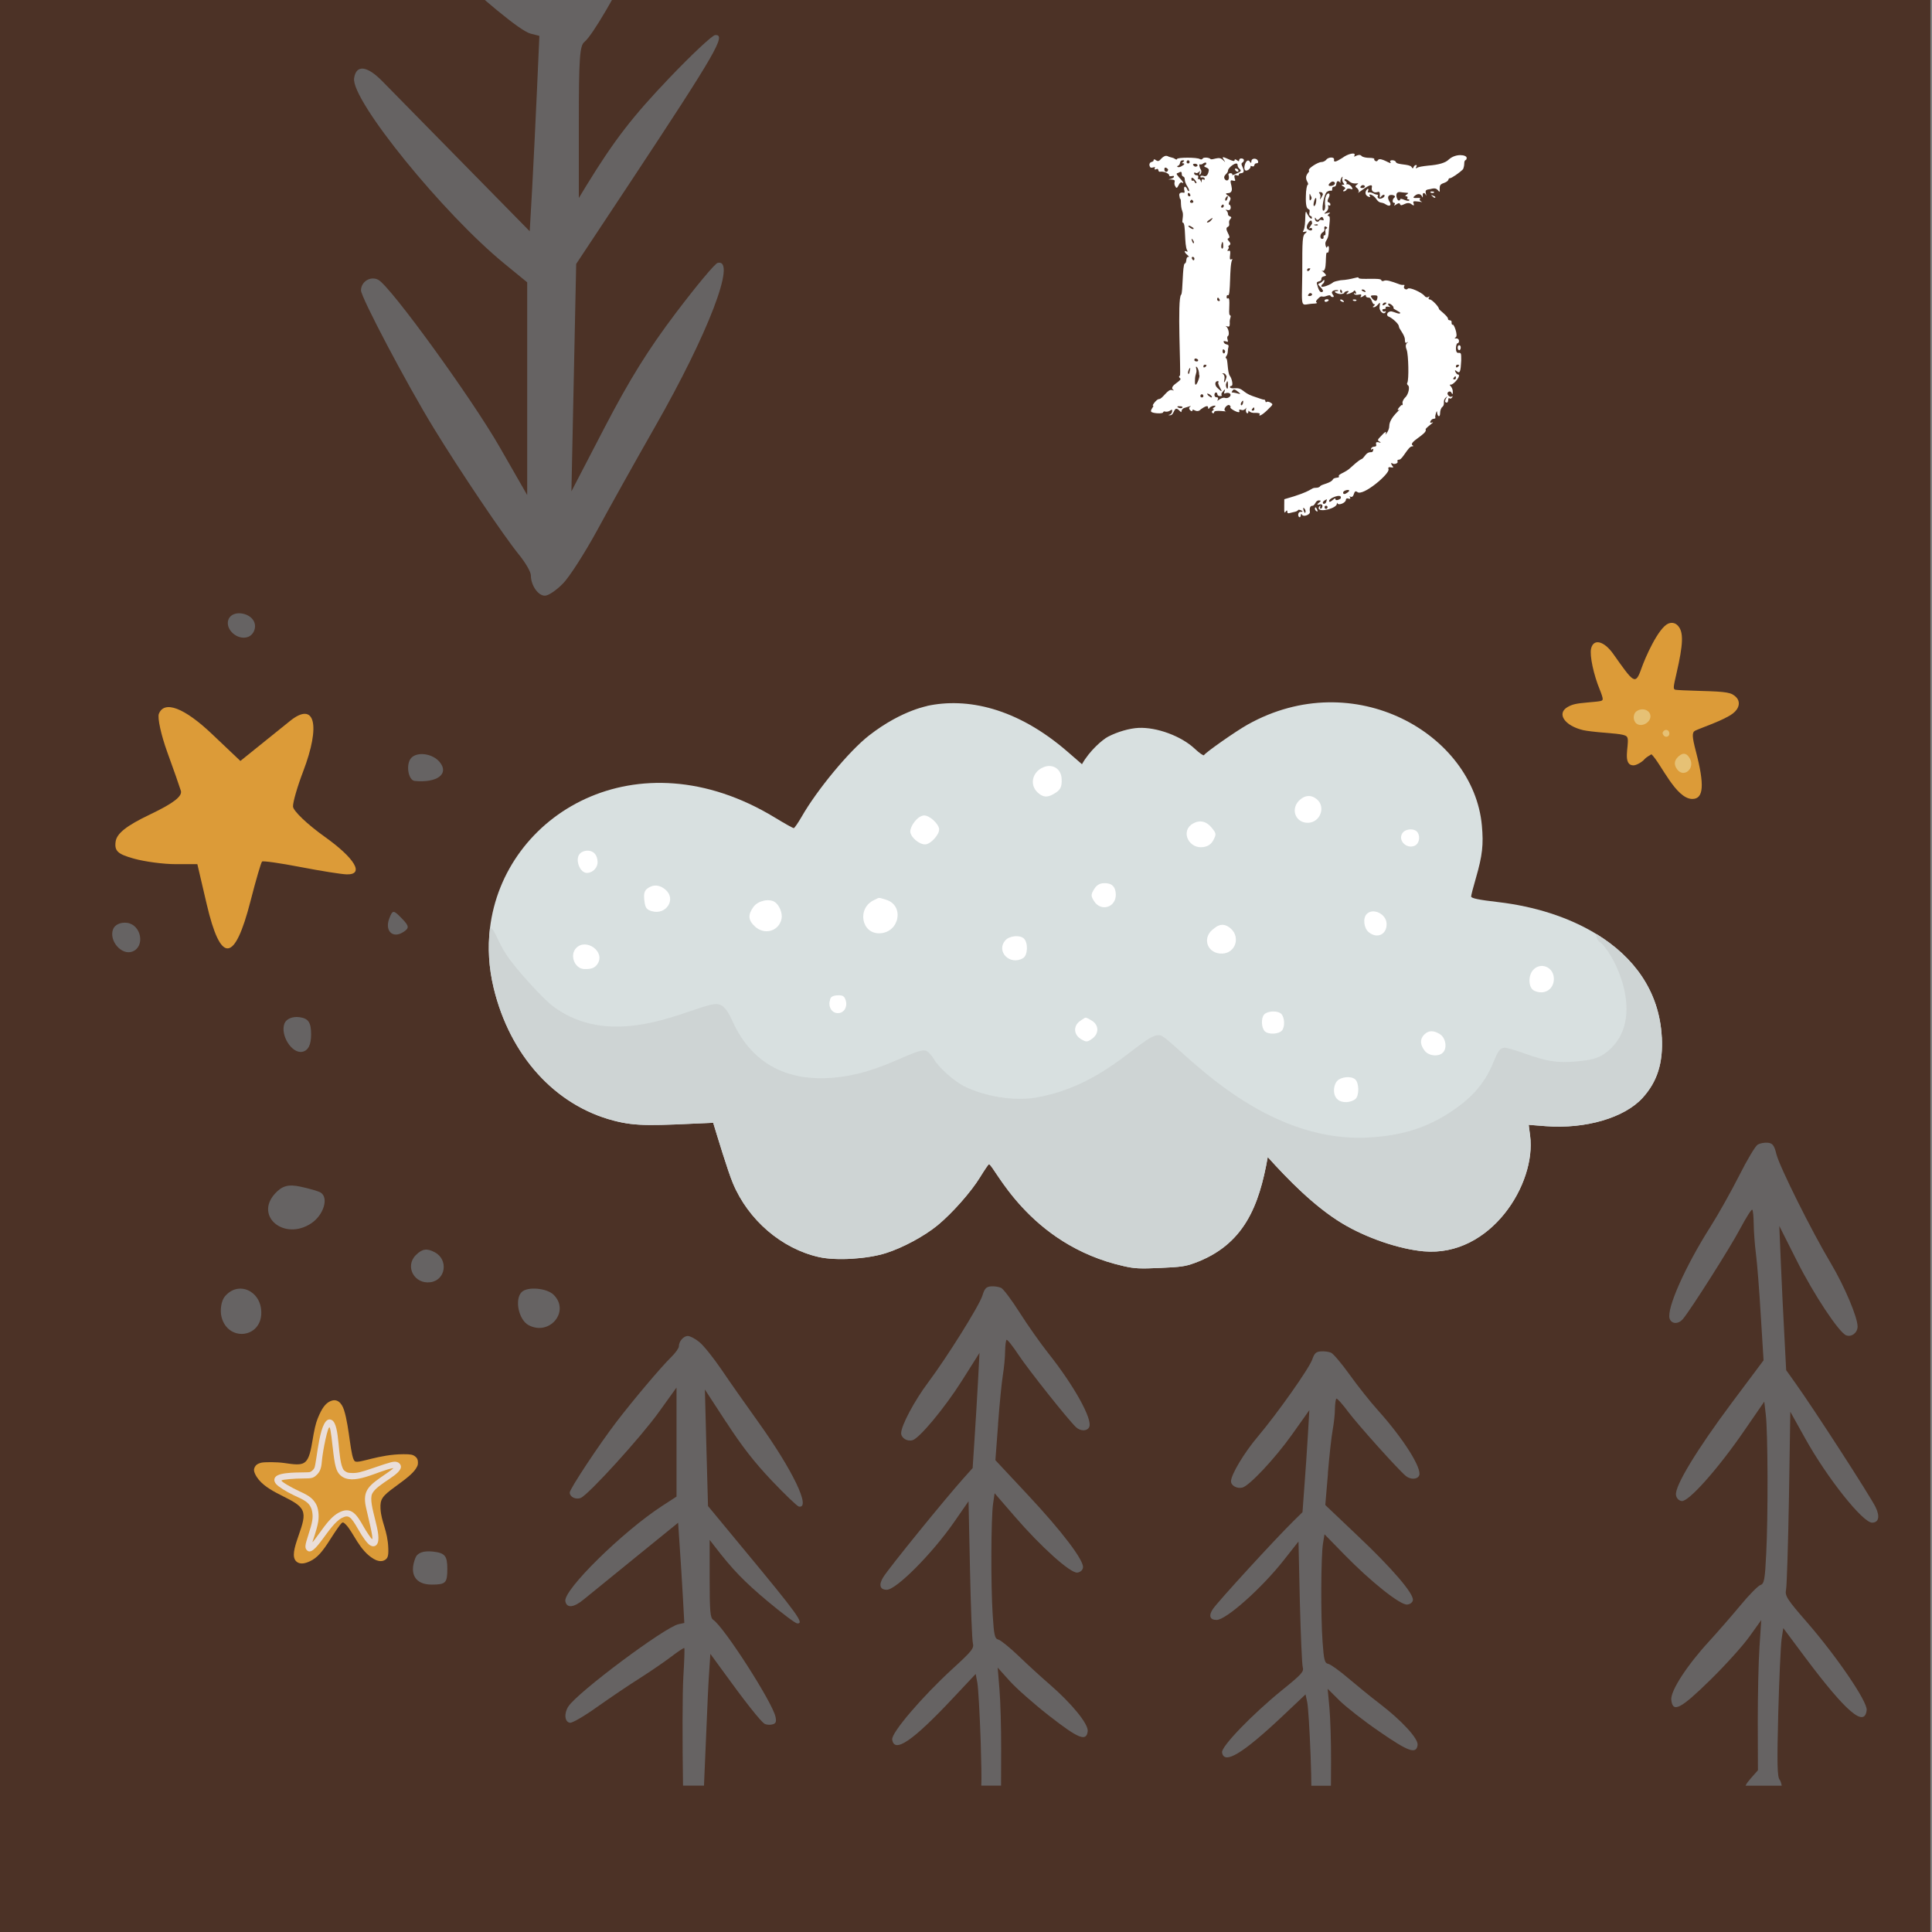 <?xml version="1.0" encoding="UTF-8"?>
<svg id="Ebene_1" xmlns="http://www.w3.org/2000/svg" version="1.1" viewBox="0 0 600 600">
  <rect x="0" y="0" width="600" height="600" fill="#808080" stroke="none"/>
  <!-- Generator: Adobe Illustrator 29.2.1, SVG Export Plug-In . SVG Version: 2.1.0 Build 116)  -->
  <defs>
    <style>
      .st0 {
        fill: #d8e0e0;
      }

      .st1 {
        fill: #666363;
      }

      .st2 {
        fill: #e6c175;
      }

      .st3 {
        fill: #dc9b38;
      }

      .st4 {
        fill: #fff;
      }

      .st5 {
        fill: #ced4d4;
      }

      .st6 {
        fill: #4c3226;
      }

      .st7 {
        fill: #eaded9;
      }
    </style>
  </defs>
  <rect class="st6" x="-.5" y="-12" width="600" height="636"/>
  <g>
    <path class="st3" d="M102.54,435.17c-1.52.72-2.59,2.19-3.85,5.29-.64,1.56-1.07,3.43-1.74,7.47-1.24,7.47-2.49,7.32-8.82,6.4-2.1-.3-6.06-.33-7.1-.05-1.03.28-1.55.65-1.9,1.32-.35.68-.33,1.24.08,2.12,2.45,5.34,10.89,7.16,13.78,10.07.83.84,1.21,1.65,1.28,2.75.26,4.19-5.5,12.85-1.72,14.74.94.47,2.16.32,3.77-.45,2.16-1.04,3.72-2.75,6.36-6.95,1.4-2.22,2.98-4.49,3.39-4.85.41-.36.63-.29,1.37.47,2.28,2.32,4.15,8.04,8.63,10.64,1.24.72,2.39.87,3.29.42,1.06-.53,1.32-1.3,1.23-3.72-.19-5.54-2.2-8.12-2.42-12.33-.15-2.89.5-3.86,4.55-6.79,4.45-3.22,5.95-4.6,6.78-6.21.24-.46.29-.71.3-1.3,0-.89-.23-1.4-.86-1.89-.76-.58-1.36-.7-3.59-.7-7.7.01-13.74,2.94-15.07,2.23-1.45-.78-1.69-10.51-3.44-15.95-.72-2.23-2.17-3.73-4.29-2.72h0Z"/>
    <path class="st7" d="M97.57,456c-.25.48-.94,1.07-1.36,1.17-.95.23-7.55-.19-9.96.99-1.18.58-1.39,1.67-.51,2.71.73.86,3.02,2.31,5.56,3.52,2.9,1.38,5.11,2.09,5.65,5.09.33,1.86.11,3.2-1.25,7.38-1,3.07-1.07,3.81-.44,4.52,2.36,2.68,6.76-7.89,10.93-9.98,2.05-1.02,2.7-.56,5.03,3.51,1.51,2.64,2.84,4.45,3.67,4.96.82.51,1.59.44,2.1-.17,2.14-2.6-2.93-12.71-1.4-15.83,1.57-3.21,9.61-6.02,8.87-8.72-.14-.49-.63-.97-1.16-1.11-1.01-.27-1.75-.08-7.41,1.86-3.95,1.36-4.97,1.6-6.6,1.55-.98-.03-1.22-.07-1.72-.31-.32-.16-.68-.42-.81-.6-2.07-2.82-1.02-14.15-3.74-15.54-3.9-2-4.53,13.27-5.44,15.01ZM103.31,449.34c.64,5.91,1.09,7.59,2.38,8.8,3.87,3.61,11.8-1.47,16.53-2.23-.34.31-.57.57-2.27,1.73-5.22,3.58-7.44,5.03-6.33,10.31.51,2.42,2.57,10.4,1.9,10-.3-.18-1.7-2.24-2.57-3.78-2.1-3.7-3.84-6.61-7.88-4.33-1.6.9-3.13,2.48-5.22,5.41-1.48,2.06-2.72,3.69-2.81,3.69-.1,0,1.32-3.64,1.77-6.31.35-2.08.04-4.38-.76-5.7-.97-1.59-2.08-2.44-4.79-3.67-2.93-1.33-6.1-3.23-5.84-3.5.28-.28,4.02-.61,6.83-.61,2.5,0,3.03-.13,3.94-.96.9-.82,1.56-1.72,1.75-4.2.27-3.46,1.95-11.53,2.45-10.65.36.63.83,5.28.91,6.02Z"/>
  </g>
  <g>
    <path class="st3" d="M518.09,193.66c-3.16,1.42-7.17,10.62-8.31,13.87-1.91,5.45-2.39,4.56-8.78-4.46-2.89-4.07-6.16-4.84-6.88-1.61-.48,2.13.8,8.12,2.72,12.75.49,1.18.89,2.43.89,2.77,0,.75-.13.78-4.74,1.18-3.56.31-4.71.58-6.17,1.42-3.49,2.02-.9,5.83,4.89,7.18.93.22,3.76.56,6.3.76,6.38.51,7.28.73,7.48,1.86.42,2.31-1.7,8.3,1.82,8.3.87,0,2.69-1.02,3.45-1.95.41-.49,1.54-1.14,2.11-1.49,2.92,2.74,7.56,13.88,12.7,13.88,3.53,0,3.84-4.3,1.09-14.83-1.18-4.51-1.23-5.85-.24-6.36,1.56-.8,8.89-3.19,11.73-5.35,2.02-1.54,2.44-3.65,1-5.09s-2.71-1.69-11.06-1.92c-4.1-.11-7.62-.28-7.86-.38-.63-.26-.59-.74.43-5.12,2.11-9.14,2.22-12.78.45-14.73-1.38-1.51-2.94-.68-3-.68Z"/>
    <path class="st2" d="M508.27,220.87c-1.24.86-1.19,3.1.08,3.94,1.57,1.03,4.21-.43,4.21-2.34s-2.48-2.87-4.29-1.6h0Z"/>
    <path class="st2" d="M516.59,227.11c-.35.42-.35.71.03,1.23.67.91,1.97.4,1.81-.71-.14-.99-1.2-1.29-1.85-.52h0Z"/>
    <path class="st2" d="M521.09,235.09c-1.21,1.21-1.26,2.54-.17,3.93,2.06,2.62,5.51-.36,3.92-3.37-1.66-3.15-3.63-.56-3.75-.56Z"/>
  </g>
  <g>
    <path class="st0" d="M516.1,322.08c.42,8.02-1.4,13.81-5.95,18.84-5.62,6.22-17.75,9.77-30.12,8.82l-5.28-.41.44,3.37c1.97,14.89-12.21,37.75-33.04,35.91-7.67-.68-17.86-4.18-25.34-8.69-8.65-5.23-16.82-13.61-23.1-20.58-2.68,15.18-7.34,27.3-22.8,32.93-2.85,1.03-4.14,1.21-10.6,1.5-6.27.28-7.91.21-11.18-.53-30.15-6.72-40.46-31.74-42.01-31.67-.17,0-1.42,1.85-2.77,4.05-2.78,4.54-8.63,11.15-13.15,14.88-4.11,3.39-10.88,7.03-16.12,8.68-5.89,1.84-15.43,2.4-20.75,1.21-11.59-2.61-21.94-11.5-26.72-22.93-1.67-4.02-4.84-14.6-6.12-18.77-18.87.85-23.7,1.21-30.91-.68-18.21-4.74-32.22-20.24-37.27-41.21-1.52-6.31-1.85-12.51-1.16-18.42,4.18-35.61,45.68-60.46,88.43-34.52,3.03,1.85,5.69,3.33,5.93,3.32.23-.01,1.34-1.62,2.45-3.54,4.79-8.38,14.8-20.46,20.93-25.23,10.63-8.29,19.05-9.23,18.01-9.18,12.27-2.65,27.82.46,43.75,14.31l4.37,3.79c2.33-4.19,6.42-7.68,8.09-8.54,2.92-1.53,6.68-2.61,9.47-2.74,5.69-.26,13.26,2.54,17.44,6.45,1.45,1.37,2.76,2.26,2.89,2.02.48-.85,9.93-7.47,13.58-9.51,33.05-18.48,70.11,2.92,72.72,31.34.55,5.96.17,9.32-1.84,16.29-.85,2.89-1.51,5.48-1.49,5.77.03.56,2.28,1.03,8.56,1.76,10.92,1.29,21.64,4.56,30.4,9.94,11.43,7,19.49,17.58,20.25,31.97Z"/>
    <path class="st5" d="M516.1,322.08c.42,8.02-1.4,13.81-5.95,18.84-5.62,6.22-17.75,9.77-30.12,8.82l-5.28-.41.44,3.37c1.97,14.89-12.21,37.75-33.04,35.91-7.67-.68-17.86-4.18-25.34-8.69-8.65-5.23-16.82-13.61-23.1-20.58-2.68,15.18-7.34,27.3-22.8,32.93-2.85,1.03-4.14,1.21-10.6,1.5-6.27.28-7.91.21-11.18-.53-30.15-6.72-40.46-31.74-42.01-31.67-.17,0-1.42,1.85-2.77,4.05-2.78,4.54-8.63,11.15-13.15,14.88-4.11,3.39-10.88,7.03-16.12,8.68-5.89,1.84-15.43,2.4-20.75,1.21-11.59-2.61-21.94-11.5-26.72-22.93-1.67-4.02-4.84-14.6-6.12-18.77-18.87.85-23.7,1.21-30.91-.68-18.21-4.74-32.22-20.24-37.27-41.21-1.52-6.31-1.85-12.51-1.16-18.42,1.07-.93,2.2,3.75,5.27,8.36,2.65,3.99,10.98,13.2,14.1,15.58,19.29,14.75,43.88-.19,50.71-.5,2.05-.09,3.46,1.32,5.2,5.21,6.43,14.32,18.93,20.16,36.32,16.98,12.37-2.27,21.56-9.06,24.09-7.58.64.37,1.63,1.5,2.2,2.51,1.39,2.46,6.14,6.73,9.24,8.32,6.38,3.25,15.61,4.75,22.34,3.61,23.07-3.89,34.32-21.36,39.04-19.21,5.04,2.27,29.86,33.01,63.63,31.63,11.76-.49,20.49-3.49,29.14-10.04,11.78-8.92,9.93-17.71,13.84-17.88.56-.03,3.24.75,5.92,1.7,7.31,2.6,10.44,3.09,16.46,2.56,5.73-.51,7.93-1.36,10.79-4.2,10.76-10.67.14-30.49-3.76-32.99-.47-.3-.85-1.08-.88-1.84,0-.2,0-.36.03-.51,11.43,7,19.49,17.58,20.25,31.97Z"/>
    <path class="st4" d="M324,238.29c-3.46,1.46-4.34,5.46-1.72,7.85,1.65,1.51,2.98,1.61,5.07.37,2.01-1.18,2.47-2.09,2.35-4.65-.14-3.11-2.82-4.79-5.69-3.58h0Z"/>
    <path class="st4" d="M403.32,248.74c-2.61,2.85-.79,6.95,3,6.78,3.73-.17,5.46-4.95,2.65-7.29-3.08-2.56-5.55.5-5.65.51Z"/>
    <path class="st4" d="M282.7,258.29c.08,1.72,2.81,4.02,4.67,3.94,1.66-.07,4.36-3.03,4.29-4.69s-3.03-4.36-4.69-4.29c-2.09.09-4.34,3.41-4.27,5.03Z"/>
    <path class="st4" d="M369.96,256.1c-3.25,2.51-.56,7.58,3.7,6.97,1.51-.21,2.51-.91,3.19-2.22.92-1.78.88-2.05-.54-3.78-3.06-3.76-6.25-.97-6.35-.97Z"/>
    <path class="st4" d="M180.09,265.11c-1.64,1.79,0,6.09,2.27,5.99,1.79-.08,3.31-1.71,3.23-3.46-.19-4.24-4.23-3.92-5.51-2.52h0Z"/>
    <path class="st4" d="M435.61,258.63c-1.66,2.21,1.1,5.17,3.75,4.01,1.32-.58,1.8-2.67.92-4.08-.83-1.35-3.64-1.3-4.67.07h0Z"/>
    <path class="st4" d="M200.98,275.99c-.88.71-1.11,1.68-.87,3.68.28,2.27.65,2.81,2.29,3.3,4.49,1.33,7.73-3.73,4.27-6.67-3.17-2.69-5.58-.32-5.69-.31Z"/>
    <path class="st4" d="M339.74,276.21c-.97,1.63-.97,2.05,0,3.6,2.17,3.51,6.97,1.97,6.78-2.17-.11-2.37-1.33-3.47-3.75-3.36-2.32.1-2.9,1.93-3.03,1.93Z"/>
    <path class="st4" d="M233.99,281.64c-1.79,2.5-1.65,4.16.51,6.13,2.98,2.72,7.42,1.4,8.22-2.44.36-1.75-.74-4.38-2.2-5.26-1.81-1.1-5.2-.29-6.52,1.57h0Z"/>
    <path class="st4" d="M271.48,279.51c-5.42,2.48-4.02,10.59,1.78,10.33,6.14-.28,7.67-8.7,1.88-10.43-2.58-.77-1.82-.75-3.66.1h0Z"/>
    <path class="st4" d="M178.87,294.49c-2.04,2.25-.36,6.4,2.62,6.46,2.15.05,3.2-.34,4.01-1.5,2.72-3.89-3.6-8.3-6.63-4.96h0Z"/>
    <path class="st4" d="M424.4,283.9c-1.2,1.32-.84,4.36.67,5.6,2.65,2.17,5.7.69,5.55-2.69-.14-3.04-4.31-4.99-6.22-2.9h0Z"/>
    <path class="st4" d="M376.54,288.72c-3.37,2.88-1.39,7.62,3.1,7.42,4-.18,5.64-4.98,2.63-7.73-3.12-2.85-5.4.29-5.73.3Z"/>
    <path class="st4" d="M312.29,291.97c-3.14,3.43,1.33,8.02,5.44,5.58,1.48-.88,1.62-4.82.21-6.11-1.24-1.14-4.4-.84-5.65.53h0Z"/>
    <path class="st4" d="M257.66,310.95c-.41,2.02.85,3.77,2.67,3.68,1.82-.08,2.92-1.93,2.33-3.91-.41-1.36-.92-1.69-2.58-1.61-2.88.13-2.14,1.83-2.42,1.84Z"/>
    <path class="st4" d="M476.02,301.36c-1.54,1.87-1.3,5.48.42,6.3,3.18,1.52,6.27-.45,6.12-3.9-.16-3.59-4.3-5.11-6.54-2.4h0Z"/>
    <path class="st4" d="M335.28,317.18c-2.03,1.56-1.82,4.2.46,5.54,1.63.96,1.91.95,3.45-.15,2.14-1.54,2.13-4.18-.04-5.55-.85-.54-1.75-.99-1.98-.98-.44.02-1.82,1.15-1.89,1.15Z"/>
    <path class="st4" d="M392.6,315.06c-1.03,1.12-.9,4.21.24,5.25,1.13,1.03,4.21.89,5.25-.24,1.03-1.12.9-4.21-.24-5.25-1.12-1.03-4.21-.9-5.25.24h0Z"/>
    <path class="st4" d="M442.2,321.42c-1.27,1.39-1.19,3.03.25,4.9,1.29,1.67,4.41,1.95,5.73.5,1.32-1.44.77-4.53-1.01-5.66-3.37-2.14-4.83.26-4.97.26Z"/>
    <path class="st4" d="M415.24,335.73c-1.45,1.57-1.81,6.75,2.99,6.54.97-.04,2.16-.47,2.72-.97,1.2-1.07,1.16-4.95-.06-6.07-1.24-1.14-4.4-.86-5.65.5h0Z"/>
  </g>
  <path class="st1" d="M581.41,472.88c-2.93,0-13.94-13.86-20.77-26.12l-4.64-8.33-.42,26.51c-.26,14.6-.66,27.52-.9,28.7-.4,1.98.26,3,6.48,10.15,9.33,10.73,18.84,24.72,18.55,27.28-.61,5.56-6.35.66-18.92-16.1l-6.98-9.36-.53,3.51c-.26,1.92-.74,12.26-1.03,22.98-.4,15.55-.32,19.71.45,20.64.26.32.47,1,.63,1.82h-11.23c.29-.69.82-1.34,1.63-2.29l2.21-2.5-.05-14.92c0-8.17.21-18.71.53-23.3l.55-8.41-3.69,5.14c-2.03,2.85-7.48,8.88-12.18,13.49-9.25,9.07-11.65,10.25-12.07,6.11-.26-2.77,4.9-10.73,11.83-18.24,2.53-2.77,6.88-7.75,9.59-11.02,2.71-3.29,5.56-6.17,6.27-6.38,1.16-.37,1.4-1.66,1.79-9.67.61-11.52.53-37.82-.13-43.25l-.47-4.03-6.25,9.07c-8.17,11.89-17.29,22.11-19.4,21.8-.92-.13-1.63-.87-1.77-1.9-.4-2.71,6.43-13.99,17.21-28.44l9.99-13.36-.87-13.99c-.45-7.75-1.13-16.29-1.5-19.11-.37-2.85-.66-6.93-.69-9.2s-.21-4.27-.45-4.48c-.21-.24-1.9,2.42-3.77,5.93-3.08,5.85-15.29,25.06-17.76,28.02-1.42,1.69-3.56,1.61-4.14-.13-.98-3.08,4.85-16.21,12.73-28.6,2.42-3.82,6.4-10.91,8.88-15.81,2.45-4.88,5.03-9.2,5.75-9.62.74-.42,2.11-.69,3.14-.58,1.5.16,1.98.76,2.69,3.61.98,3.9,10.96,23.93,16.89,33.84,4.22,7.09,8.3,16.74,8.3,19.63,0,1.9-1.84,3.35-3.51,2.74-2.19-.76-10.04-12.6-15.29-23.03l-5.51-10.94.47,11.23c.26,6.22.74,16.24,1.08,22.4l.58,11.15,2.71,3.8c5.96,8.33,23.4,35.32,25.06,38.74,1.42,2.93.98,4.82-1.13,4.82Z"/>
  <path class="st1" d="M111.43-39.44c-2.18-4.23-1.77-9.4.78-9.9,1.11-.21,6.82,3.94,13.22,9.65,6.2,5.5,15.44,13.34,20.49,17.33,5.05,4.02,11.87,9.9,15.19,13.06s6.16,5.5,6.36,5.21,0-7.92-.45-17.04c-.53-10.88-.49-47.51,0-74.89h9.69c1.07,27.22,2.05,63.03,2.55,72.64l.82,15.85,5.38-9.36c11.17-19.38,19.22-32.07,20.9-33.14.94-.57,2.63-.7,3.78-.29,1.64.57,1.93,1.52,1.44,4.6-1.44,8.66-24.88,54.45-30.1,58.76-1.44,1.15-1.72,5.21-1.72,24.92v23.53l2.42-3.98c8.54-13.92,14.25-21.31,25.58-33.18,6.94-7.27,13.43-13.39,14.33-13.43,3.61-.29.33,5.34-26.4,45.78l-16.75,25.29-.74,35.31-.74,35.31,10.39-20c7.64-14.66,13.43-24.02,21.97-35.31,6.36-8.42,12.24-15.48,13.06-15.64,6.04-1.44-2.92,21.97-19.54,51.04-5.91,10.35-13.92,24.68-17.82,31.9-3.9,7.14-8.75,14.74-10.76,16.71-2.01,2.05-4.43,3.7-5.54,3.7-2.09.04-4.35-3.2-4.35-6.28,0-1.11-1.68-3.98-3.82-6.61-4.76-5.87-18.31-25.99-26.32-39.09-8.38-13.67-22.62-40.69-22.62-42.83,0-2.75,3-4.56,5.38-3.28,3.78,2.01,29.07,36.87,37.73,52.02l8.5,14.82v-66.07l-6.98-5.71c-19.05-15.52-47.71-50.83-46.77-57.65.62-4.31,3.98-3.98,8.79.94,2.34,2.38,13.59,13.84,25.01,25.46l20.74,21.11.78-13.71c.41-7.51,1.07-21.23,1.48-30.34l.74-16.63-2.75-.7c-6.49-1.64-48.78-41.23-53.3-49.89Z"/>
  <path class="st1" d="M309.97,442.31l-.84,11.17,9.96,10.65c10.81,11.54,17.63,20.56,17.24,22.72-.13.82-.84,1.42-1.77,1.53-2.11.24-11.23-7.93-19.42-17.42l-6.25-7.22-.47,3.19c-.66,4.35-.74,25.35-.13,34.55.4,6.4.63,7.43,1.79,7.72.71.18,3.56,2.48,6.27,5.09,2.74,2.64,7.06,6.59,9.62,8.8,6.93,6.01,12.1,12.36,11.83,14.57-.42,3.29-2.82,2.35-12.07-4.88-4.72-3.69-10.17-8.51-12.2-10.78l-3.69-4.11.55,6.69c.32,3.69.55,12.1.53,18.63l-.03,11.33h-6.14c.11-2.37.03-6.48-.18-13.52-.29-8.57-.76-16.81-1.03-18.34l-.53-2.82-7.01,7.46c-12.57,13.41-18.32,17.32-18.92,12.89-.29-2.06,9.25-13.23,18.58-21.8,6.22-5.69,6.88-6.51,6.48-8.09-.26-.95-.66-11.28-.9-22.93l-.45-21.16-4.61,6.64c-6.83,9.78-17.87,20.85-20.79,20.85-2.11,0-2.56-1.5-1.13-3.85,1.66-2.74,19.13-24.27,25.09-30.92l2.71-3.03.58-8.91c.32-4.93.82-12.94,1.08-17.9l.47-8.96-5.51,8.72c-5.27,8.33-13.13,17.79-15.29,18.4-1.69.47-3.53-.69-3.53-2.19,0-2.32,4.09-10.02,8.33-15.68,5.93-7.91,15.92-23.9,16.89-27.01.71-2.29,1.19-2.77,2.69-2.9,1.03-.08,2.42.13,3.14.47s3.29,3.8,5.77,7.7c2.48,3.9,6.46,9.54,8.88,12.6,7.88,9.91,13.73,20.37,12.73,22.85-.58,1.4-2.71,1.45-4.14.11-2.48-2.35-14.68-17.71-17.79-22.38-1.84-2.79-3.53-4.93-3.77-4.74-.21.18-.42,1.79-.45,3.58,0,1.82-.32,5.06-.69,7.35-.37,2.24-1.05,9.07-1.5,15.26Z"/>
  <path class="st1" d="M412.42,457.52l-.84,9.88,9.96,9.46c10.81,10.2,17.63,18.16,17.24,20.11-.13.71-.84,1.24-1.77,1.34-2.11.21-11.23-7.04-19.42-15.42l-6.25-6.4-.47,2.82c-.63,3.85-.74,22.45-.13,30.6.4,5.67.63,6.59,1.79,6.83.74.16,3.56,2.19,6.27,4.51,2.74,2.32,7.06,5.85,9.62,7.8,6.93,5.3,12.12,10.94,11.83,12.89-.42,2.95-2.82,2.08-12.07-4.32-4.72-3.24-10.17-7.51-12.2-9.51l-3.66-3.64.55,5.93c.29,3.24.53,10.7.5,16.47l-.03,7.7h-6.09c0-2.16-.08-5.27-.24-9.62-.29-7.59-.74-14.89-1.03-16.26l-.53-2.48-7.01,6.62c-12.57,11.86-18.32,15.31-18.92,11.39-.29-1.79,9.25-11.7,18.58-19.29,6.22-5.03,6.88-5.77,6.48-7.17-.24-.84-.63-9.96-.9-20.29l-.42-18.74-4.64,5.88c-6.83,8.67-17.87,18.48-20.79,18.48-2.11,0-2.56-1.34-1.13-3.43,1.66-2.4,19.13-21.51,25.09-27.38l2.71-2.66.58-7.91c.34-4.35.82-11.44,1.08-15.81l.47-7.96-5.51,7.75c-5.27,7.38-13.13,15.73-15.29,16.29-1.69.42-3.53-.61-3.53-1.95,0-2.06,4.09-8.88,8.33-13.89,5.93-7.01,15.95-21.16,16.89-23.93.71-2,1.19-2.42,2.71-2.53,1.03-.08,2.4.11,3.11.4s3.29,3.35,5.77,6.8c2.48,3.48,6.46,8.49,8.88,11.17,7.88,8.78,13.73,18.05,12.73,20.21-.58,1.24-2.71,1.29-4.14.11-2.48-2.08-14.68-15.68-17.79-19.79-1.84-2.48-3.53-4.38-3.77-4.22-.21.16-.42,1.58-.45,3.19,0,1.61-.32,4.48-.69,6.48-.37,2-1.05,8.04-1.5,13.52Z"/>
  <path class="st1" d="M225.58,441.76l-6.67-10.23.47,18.08.5,18.11,10.73,12.97c17.18,20.72,19.29,23.61,16.97,23.48-.58-.03-4.74-3.16-9.22-6.91-7.27-6.09-10.91-9.86-16.39-17l-1.58-2.03v12.04c0,10.12.18,12.18,1.11,12.78,3.35,2.21,18.42,25.67,19.34,30.12.32,1.55.13,2.06-.92,2.35-.74.21-1.82.16-2.42-.16-1.11-.53-6.25-7.04-13.41-16.97l-3.48-4.77-.53,8.09c-.29,4.43-.84,19.66-1.45,32.84h-6.51c-.21-13.31-.21-28.96.11-34,.29-4.66.42-8.59.29-8.72-.13-.16-1.95,1.05-4.09,2.69-2.13,1.61-6.54,4.64-9.78,6.69-3.22,2.03-9.17,6.04-13.15,8.86-4.11,2.93-7.77,5.06-8.49,4.95-1.66-.24-1.9-2.9-.5-5.06,2.9-4.45,30.07-24.72,34.24-25.56l1.77-.37-.47-8.51c-.26-4.69-.71-11.7-.98-15.58l-.47-7.04-13.34,10.83c-7.33,5.96-14.55,11.83-16.05,13.05-3.08,2.53-5.24,2.71-5.64.47-.61-3.48,17.79-21.59,30.02-29.54l4.51-2.93v-33.87l-5.46,7.59c-5.56,7.77-21.82,25.64-24.25,26.67-1.53.66-3.45-.26-3.45-1.66,0-1.11,9.15-14.94,14.52-21.95,5.14-6.72,13.84-17.03,16.92-20.03,1.37-1.34,2.45-2.85,2.45-3.4,0-1.58,1.45-3.24,2.79-3.22.71,0,2.27.82,3.56,1.87,1.29,1.03,4.4,4.9,6.91,8.59,2.5,3.72,7.67,11.04,11.46,16.34,10.67,14.89,16.42,26.88,12.55,26.17-.53-.11-4.3-3.72-8.41-8.04-5.46-5.77-9.2-10.57-14.1-18.11Z"/>
  <g>
    <path class="st1" d="M70.95,192.38c-1.17,3.09,2.88,6.66,6.14,5.4,1.45-.56,2.36-2.31,2.06-3.94-.66-3.58-6.96-4.71-8.19-1.46h0Z"/>
    <path class="st3" d="M49.34,221.67c-.49,1.24.71,6.67,2.6,11.88,1.9,5.21,3.83,10.72,4.23,12.04.51,1.7-2.36,3.91-9.52,7.32-7.32,3.49-10.39,5.9-10.74,8.46-.4,2.92.65,3.89,5.69,5.29,3.43.95,9.19,1.71,12.94,1.71h6.75l2.89,12.37c4.37,18.7,8.68,18.39,13.64-.98,1.67-6.51,3.25-11.93,3.57-12.2.32-.27,5.61.48,11.96,1.71,6.35,1.22,12.69,2.23,14.32,2.27,5.59.14,2.6-4.96-6.83-11.68-5.37-3.82-9.8-8.05-9.84-9.39-.05-1.36,1.35-6.18,3.15-10.9,5.53-14.48,3.63-21.86-4.04-15.7-2.08,1.67-6.35,5.1-9.6,7.73l-5.86,4.72-8.79-8.34c-8.62-8.19-14.84-10.56-16.52-6.3h0Z"/>
    <path class="st1" d="M127.76,235.34c-1.81,1.84-1.04,7,1.07,7.2,7,.65,10.76-2.23,7.7-5.9-2.17-2.6-6.82-3.29-8.78-1.3h0Z"/>
    <path class="st1" d="M120.88,285.29c-1.44,3.74,1.02,6.22,4.22,4.26,2.09-1.28,2.05-1.9-.33-4.34-2.61-2.69-2.83-2.68-3.89.08h0Z"/>
    <path class="st1" d="M35.13,288.55c-1.4,3.58,2.63,8.26,6,6.96,4-1.54,2.77-8.28-1.63-8.91-1.95-.28-3.83.55-4.37,1.95h0Z"/>
    <path class="st1" d="M88.35,317.84c-1.39,3.58,2.25,9.41,5.5,8.81,1.84-.34,2.77-2.14,2.77-5.39,0-3.74-.85-5-3.66-5.37-2.12-.28-4.06.54-4.61,1.95h0Z"/>
    <path class="st1" d="M85.37,370.72c-6.36,7.04,2.94,14.68,11.24,9.23,3.91-2.56,5.58-8.05,2.93-9.61-.73-.43-3.5-1.23-6.26-1.82-3.74-.8-5.69-.26-7.91,2.2h0Z"/>
    <path class="st1" d="M129.16,389.76c-3.53,3.53-.49,9.15,4.56,8.44,4.72-.67,5.61-7.01,1.3-9.3-2.44-1.3-3.91-1.09-5.86.87h0Z"/>
    <path class="st1" d="M69.83,402.62c-1.1,1.32-1.57,4.23-1.04,6.35,1.95,7.77,12.36,6.67,12.36-1.3,0-6.83-7.19-10.04-11.32-5.04h0Z"/>
    <path class="st1" d="M162.03,401.24c-2.29,2.25-.98,8.63,2.12,10.29,6.51,3.49,12.95-4.27,7.81-9.4-2.12-2.12-8.13-2.65-9.93-.88h0Z"/>
    <path class="st1" d="M129.01,483.81c-1.99,5.04-.01,8.3,5.03,8.3,4.39,0,4.88-.49,4.88-4.88,0-4.07-.75-4.96-4.47-5.37-2.93-.32-4.81.36-5.44,1.95h0Z"/>
  </g>
  <g>
    <path class="st4" d="M363.29,128.78c.37-.18.74-.56.74-1.12,0-1.12-.56.37-2.05.19-.37-.19-.75,0-.75.18,0,.56-3.35.37-3.72-.18-.38-.56,1.12-1.86.56-1.86-.38,0,1.12-2.05,1.86-2.05,1.12,0,2.79-3.35,4.09-2.79.56.18.75.18.19-.19-1.12-1.31,3.35-2.8,2.23-3.54-.37-.37-.37-.56,0-.75.38-.37-.93-24.22.38-25.15.56-.56.37-9.32,1.12-9.69.75-.19.18-2.05,1.12-2.05.75,0-1.12-.93-1.12-1.68,0-.19.18-.19.56,0,.37.19.37,0,.18-.37-.93-1.49-.37-8.57-1.31-8.57-.56,0,.38-2.24-.18-3.54-.75-1.86-.18-3.91-.75-3.91l-.18-.93c-.19-.75.38-1.12,1.31-.93.37.18.37-.37.19-.93-.19-1.12.37-1.3.93-.19.37,1.12,1.12.75,0-.93-.37-.56-.75-1.49-.75-2.05,0-1.3-.93-.56-.93-1.68,0-.74-.19-.93-1.12-.37-.75.19-.56.37.37,1.49,1.12,1.12,1.68,2.05.75,1.49-.19-.18-.75.19-.93.75-.56,1.12-.75,1.12-1.12.37-.75-1.3.74-1.86-1.12-2.05-2.61,0,.75,0,.75-.93,0-.56-1.49.37-1.49-.37,0-.56-1.68-1.3-2.79-1.12-.93.19-.19-1.3-1.3-.75-.38.19-.56,0-.38-.37.18-.37,0-.37-.56-.19-.75.19-.94,0-1.12-.75,0-1.3,1.31-.75,1.31-1.49,0-.37.37-.37.75,0,.56.37.93.37,1.68-.56.74-.75,1.3-.93,1.86-.75,1.12.56,1.68.37,2.42.93.37.19.56.19.56,0,0-.56,6.34-.56,7.08,0,.37.19.74.19.93-.19.18-.37,1.86-.37,2.42.19.19.19.94,0,1.68-.19.94-.19,1.49-.19,2.24.56s.75.75.19-.18c-1.68-2.24,3.35,1.3,3.35.18,0-.37.18-.37.75,0,1.12.93.18-.56,1.31-.56.93,0,1.12.75.37,1.3-.37.19-.37.56,0,1.3,1.31,2.8-1.12,1.49-1.12,2.42,0,.37-.18.37-.75.18-.56-.18-.75,0-.56.93.38.93.18.93-.56.75-2.05-.75,1.49,3.91-1.68,3.91q-.93,0,.18.75c.93.56.93.93.56,1.68-.38.56-.38,1.12-.19,1.12.56,0,.93,2.05-.56,1.68-1.31-.37.18.18.18,1.12,0,1.3,1.68.56.75,1.68-.93.93.19,1.86-.75,2.42-1.49.56,1.3,3.17.19,3.54-1.12.37,1.49,1.49.18,2.24-.75.56.38.19-.37,1.3q-.38.56.19.37c1.31-.56-.37,3.35.93,2.61q.38-.18.19.19c-.93,1.68-.37,11.55-1.3,10.99-.56-.37-.56,1.49,0,.93.93-.37,0,4.84.56,5.22.74.37-.19.93,0,2.61,0,.93-.19,1.12-.75.93-.56-.18-.75-.18-.38,0,.75.56,1.12,2.61.56,2.98-.75.56.75,2.24-.56,1.68-.56-.18-.93-.18-.75.19.38,1.12,1.68.37,1.49,1.49-.37,1.12,0,2.05-.75,2.98-.19.37-.19.56,0,.56.56,0,.38,4.29,1.12,5.4.74.93,1.12,3.17.56,3.17s-1.12.93,1.12.75c2.42-.18,2.24,1.31,5.41,2.42,2.23.75,3.17,1.12,3.54,1.12.56-.19.37,1.12.75.75.18-.19.75-.19,1.3.18.93.56.75.56-.93,2.24-1.68,1.68-2.98,2.24-2.42,1.31.19-.19-.37-.38-1.3-.38-2.24.19-2.24-1.3-2.24-.37s-.93.56-.75-.75c.56-1.49-.19.75-1.49.18-.56-.18-.75,0-.56.38.37,1.12-2.98-.75-2.79-1.12.19-.18,0-.56-.38-.75-.75-.18-2.05,1.49-1.12,1.87.93.37-3.54-.56-3.54.37,0,.75-1.31,0-.38-.56.38-.18.38-.37.19-.37-.38,0-.19-.38.18-.56,1.3-.93-.75-.56-1.31,0-.37.56-.56.56-.56,0,0-.75-.93-.37-2.24.56-1.31,1.49-2.61-.56-2.61.37,0,.75-1.68-.56-.75-1.12.75-.56-.56,0-1.86.37-1.31.56-.38,1.87-1.31.94-2.05-2.24-1.49,1.49-3.16,1.3q-.75,0,0-.18ZM361.61,52.58c0,1.12,1.12.93,1.12.19.37,0-1.12-1.49-1.12-.19ZM367.38,50.71q-.56,0,0-.37.75-.56,0-.56c-1.3,0-.56,1.3-1.49,1.68-.75.19,0,.93,1.3,0,.75-.37.75-.75.18-.75ZM366.45,126.17c-2.05-.18.38,1.12.75.37.18-.18-.18-.37-.75-.37ZM369.44,50.34c0-.75-.93-.75-.93,0,0,.56.93.56.93,0ZM369.62,60.4c-.37-.75-.75-.56-.75,0,0,.75,1.12.75.75,0ZM369.44,115.37c.75-2.61-.93.19-.38.75,0,.18.38-.19.38-.75ZM370.37,70.65c-.93-.74-1.86-.74-.93,0,1.68,1.12,1.3,0,.93,0ZM370.55,62.45c-.37-.56-.56-.56-.93,0-.37.75,1.31.75.93,0ZM370,55.56c0,.37.18.75.37.56.56-.37.75,1.12,1.12.75.56,0-1.49-2.61-1.49-1.3ZM370.18,74.75c.18.56.37.93.56.75.38-.37-1.12-2.24-.56-.75ZM370.93,80.34c0-.75-1.12-.75-.75,0,.37.75.75.56.75,0ZM371.86,51.27c0-.56-1.68-.56-1.31,0,.75,1.12,1.68,0,1.31,0ZM373.16,56.31c0-.56.38-.93.56-.56.37.19.56,0,.37-.37-.56-.74-1.3.19-1.3-.56,0-.19.37-.37.93-.19.93.37,1.49-.37,1.68-1.68.18-1.12-2.24-.93-1.12-1.68.37,0,.74-1.3-.56-.56-.38.37-.75.37-.93.37-.56-.37-.38.75.18,1.68.56.93-.93,2.42-.37.75q.19-.75-.19-.19c-.37.37-.75.56-1.12.37-.56-.56-.75.75.37.75s-.19,1.68.56,1.12c.19,0,.56.18.75.75q.19.74.19,0ZM372.04,111.83c.37,0-1.12-1.12-1.12,0,0,.56,1.49.56,1.12,0ZM372.41,116.48c0-2.24-1.3-3.35-.93-2.05.38,1.49-.37,1.49-.37,3.73-.18,3.73,1.86-1.68,1.3-1.68ZM373.72,123.01c0-.75-.93-.75-.93,0,0,.56.93.56.93,0ZM374.65,113.5c.37,0-.93-.75-.93.37,0,.56.93,0,.93-.37ZM375.58,122.44q-1.12-.56-.37.38c.56.37.93.75,1.12.56.19-.19-.18-.56-.75-.94ZM376.14,68.41c.75-.93.56-.93-.75,0-1.31.93,0,.93.75,0ZM380.43,123.57c1.12.37,2.42-.93,1.3-1.49-1.12-.37-1.86.75-1.49-.37.37-.94.19-.94-.56,0-.93.93.37,1.3-.75,1.3-1.31,0-.56-1.12-1.31-1.12-.56,0-.74,1.49.19,1.49.56,0,.56.37.37.74-.56,1.12.93-.93,2.24-.56ZM378.38,118.72c.19-.18,0-.37-.18-.37-.93,0-1.12,1.3,0,2.24,2.79,2.61-.37-1.3.18-1.86ZM378.75,93.01c-.38-.75-.75-.75-.75,0,0,.56,1.12.75.75,0ZM380.05,63.94c0-.56-.37-.56-.75,0-.37.74.75.74.75,0ZM379.5,75.31c-.75,2.24.56,2.42.37.93,0-.93-.18-1.3-.37-.93ZM380.8,116.67c-.19-.56-.56-.74-.93-.74-1.12,0,.75-.19.38,1.86-.56,2.61,1.12-1.12.56-1.12ZM379.68,109.03c0,.93.75.93.75.19.37,0-.75-1.49-.75-.19ZM381.55,54.44c-.37-.93,1.49-.75,1.12-.18-.19.18.38.18,1.31-.37,2.79-1.12.37-1.12.37-2.61s-2.98.75-2.98,1.68c0,1.12-1.86,1.49-.93,2.79.75.75,1.49,0,1.12-1.3ZM380.61,61.52c-.37.75.19,1.3.56.19.37-.93,0-1.12-.56-.19ZM380.8,119.09c-.37.74.56,2.8.56.74,0-1.67-.18-1.86-.56-.74ZM384.53,121.7c-1.12-.94-1.49-.94-1.87-.19-.19.19-.19.38,0,.38,1.31,0,3.54,1.12,1.87-.19ZM384.53,52.76c.37.75-.56.75-.94,0-.37-.56.56-.56.94,0ZM385.46,125.05c-.38.75.19,1.31.56.19.19-.93,0-1.12-.56-.19ZM388.25,50.34q.37.56.37-.19c0-1.12,1.68-1.12,2.05-.19.18.56,0,.74-.38.74-1.12,0-.37,1.31-1.49.93-.94-.37.18.18-1.12,1.12-2.42,1.49-.75-4.66.56-2.42ZM389.55,127.11c0-.75-.19-.75-.74,0-.38.56.74.56.74,0Z"/>
    <path class="st4" d="M404.08,158.96c1.31,0-.75-.93-.93-.56-.37.56-1.3.56-2.61.93-.56.19-.75,0-.75-.38,0-.56-.18-.56-.56,0-.56.93-.38-1.12-.38-3.91,9.32-2.61,8.02-3.54,9.69-3.54.74,0,1.3-.19,1.49-.56.56-.56,3.35-.93,3.91-2.05.37-.74,2.24-.37,1.86-.93-.37-.74,2.05-1.12,3.72-2.79,4.29-3.91,2.8-1.68,4.29-3.54,1.49-2.05,2.24-.56,2.61-1.68.19-.56,0-.75-.38-.37-.18.19-.37,0-.18-.38.56-.93,1.86,0,1.49-1.3q-.19-.75.75-.56,1.12.37.37-.18c-.75-.38-.75-.56.37-1.68,1.31-1.49,1.87-1.68,1.49-.75-.37.75,1.12-.93,1.12-2.42,0-2.79,4.29-5.78,2.98-5.03-1.12.56.75-1.68.93-1.49.18.19.37-.18.18-.75,0-.37.38-1.12.75-1.49,1.12-.93,1.68-3.54.93-3.91-.18-.19-.37-.56-.18-.74.56-.93.37-8.76-.18-10.25-.38-.93-.38-1.49,0-2.05.56-.37.56-.56,0-.19-.38.19-.56,0-.56-.93,0-1.49-1.86-3.35-1.86-4.1s-1.86-2.42-2.98-2.98c-1.3-.37-.56-1.86.75-1.68.93.19,2.24.93,2.61.56.38-.37-2.42-1.3-2.05-1.68.18-.56-1.68-1.86-1.68-1.12,0,.56,1.49,1.12,0,.75-.56,0-.93,0-.75.37.19.18-.18.37-.56.37-.94,0-.38,1.12.37.74q.37-.19.18.19c-.56,1.12-2.23-.37-1.86-1.86.37-2.42-.56.37-1.86.37q-.56,0,0-.37c.37-.37.56-.56.18-.56-.75,0-.75-2.05-1.68-2.05-.56,0-.93-.18-.93-.56s-.18-.37-.93.19c-.75.37-.93.37-.56-.19.19-.37,0-.56-.75-.37-1.49.37-1.86-.75-1.12-.37.75.56,0-1.49-.37-.74-.38.56-3.17,1.49-2.05.56,1.31-.93-.93-.56-.93,0,0,.18-.56.37-1.3.37-1.49-.19-2.24-.93-.94-.93.75,0,.38-.56-.93-.19q-1.12.37-.37,1.3.56.75,0,.75c-1.12,0-.18-.93-1.86-.37-1.86.75-1.31-.56-2.8.93-.56.56-.74.93-.37,1.12.37.19-.18.37-1.12.37-3.91.18-3.54,2.42-3.35-9.13,0-10.99,0-12.11,1.12-12.86q.56-.56-.18-.37c-.75.19-.93.19-.56-.37.93-1.67.19-7.64,1.12-5.22.56,1.12,1.49,2.05,1.49,1.3,0-.93-1.12-.18-.75-1.68.38-2.05-1.3.75-1.12-5.03,0-2.05.38-3.54.56-3.54s.18-.37,0-.75c-1.49-2.42.93-3.17.37-3.72-.37-.56,2.79-2.61,3.91-2.61.56,0,1.3-.37,1.68-.93.93-.74,2.42-.56,2.23.19-.18.93.56.75,2.61-.56,1.68-1.3,4.29-1.86,3.73-.74-.56,1.12,1.3-.93,2.23.18.38.37,1.49.56,2.42.56s1.68.19,1.49.37c-.18.37.75,1.12,1.12.37.75-1.3,4.66,1.87,3.91.56-.56-.75,1.49-.75,1.68,0,.37.93,4.1.56,4.85,1.49.74,1.3.37-.56,1.49-.56.19,0,.19.37,0,.56-.18.37-.18.56.19.37.37-.37,1.86-.56,3.54-.75q4.84-.37,6.33-1.86c2.24-2.05,5.59-1.49,5.59-.56,0,1.12-.75.19-.75,1.87,0,.56-.19,1.3-.38,1.68-1.12,1.12-3.54,2.79-4.09,2.79-.75,0,.18.75-1.87,1.49-1.12.37-1.3.75-1.3,1.86q.18,1.3-.38.56c-.56-.75-1.12-.93-2.42-.56-1.49.19-1.68.37-1.49,1.3.19.75.19.93,0,.56-.38-.93-1.12-.75-.93.18,0,.56,0,.75-.19.37-.38-.93-1.31-1.12-2.24-.37q-.93.75,0,.75c1.3,0,1.86-.19,1.49.37-.38.74,2.05,1.12-.38.74-1.68-.18-1.86-.18-1.49.75q.19.75-.56.19c-1.68-1.49-3.35,1.12-3.73-.19-.37-.93-2.23,1.3-1.68.19.19-.37.19-.56-.19-.56-.56,0-.56-1.12.19-1.68.94-.74-3.16-1.68-1.68,1.12.94,1.3.19,1.86-.93,1.12-1.68-1.12-1.86,0-3.16-1.86-.75-1.12-2.61-1.86-1.87-.75.19.19,0,.37-.37.19-2.42-.93.37-3.73-.19-1.86-.38,1.12,0,0,1.49.74,1.3.75,1.86.19,1.49.93-.18.19,0,.56.38.75.75.19,2.05-.56,1.68-1.12-.19-.19-.56,0-.93.37-1.12,1.68.19-1.86-1.12-1.3-1.12.37-2.05-.19-1.86-1.3.75-2.79-5.4,2.8-4.1,1.3.19-.19,0-.74-.37-1.12-.75-.56-.75-.75-.18-1.12,1.3-1.12-.75.37-2.42-1.12-.56-.56-1.31-.75-1.31-.56-.56.37.93.56.56,1.3-.56.75.18-.56,1.49.93q.75,1.12-.19.74c-.56-.18-1.12-.18-1.3.19-.37.74-1.68.74-.75,0,.56-.37.38-.56-.19-.93-.75-.37-.75-.56-.18-.56,1.12,0-.56-.56-.19-2.05.38-1.3-.93.56-.56,1.3.18.19,0,.19-.38-.18q-.75-.56-.93.56c-.18,1.68-1.3.37-1.3,1.68,0,1.12-.38,0-1.68.93-.93.75-1.86,6.34-.93,5.78.37-.18.56-1.12.37-2.05-.18-4.1,2.24-3.91,1.12-1.86-.93,1.86.56.93.56,2.05,0,.37-.18.37-.56.19-.56-.37.56.93-.75,2.05-.74.56-.74.75.38.37.93-.19,1.12-.19.37.37-.37.37-.37.56,0,.56.75,0,.19,2.42,0,5.59-.19,2.05-1.3,2.05-.93,3.54.19.75.38.93.56.37.75-.93.56,2.24,0,1.87-.93-.56.18,6.52-1.68,5.59-.19-.19-.19,0,.37.37,2.24,2.05-.56.74-.56,2.24,0,1.12-1.86.37-1.31,1.68.18.75.75,2.98,1.68,2.24.38,0,0-.75-.56-1.3-.94-.93-.94-1.12-.38-1.3,1.12-.37,1.49-1.68,1.49-.75s-.93.93-.93,1.68c0,.56,2.61-.37,3.54-1.12.37-.37,1.49-.56,2.42-.75,3.72-.19,5.59-1.3,5.59-.75,0,.75,7.08-.18,7.08.75,0,.19.37.37.75.19.74-.37,2.05,0,5.03,1.12,1.12.37,1.68-.19,1.31.56-.38.75.75,1.3,1.12.75.56-.56,4.29,1.12,5.22,2.24.19.37.75.56,1.12.37.37-.37.56-.18.19.18-.19.37,0,.56.37.56.56,0,2.8,2.24,2.8,2.98,0,.19,2.79,2.24,2.79,2.98,0,.93,1.3,0,1.12,1.3,0,.37.19.75.38.56.37-.18,1.68,3.35.93,3.91-.56.37-.38.37.18.37,1.12,0,.93,1.49.37,1.49s-.93,3.35.38,2.98c.75,0,.75.18.75,2.42-.18,3.35-.38,4.1-1.31,3.35-1.3-1.12-.19.93.18.93,1.49,0-1.12,3.17-2.05,3.17-1.12,0,.56.37.56,2.24,0,.74,0,.93-.38.37-.18-.56-.75-.56-.93-.37-.93.56.38,1.86.93,1.49.75-.56,0,.93-.56.56-.75-.56-.19,1.3-.94,1.3s-.56-.74,0-1.67q.56-.56-.18,0c-1.3,1.12-.19,2.05-1.12,2.98-.38.18-.75,1.12-.75,1.86,0,1.49-.75,1.31-.93,0,0-1.49-.75,1.12-.56,1.49.19.19-.18.37-.56.37-.75,0-1.68,1.68-.38,1.12,1.12-.38-2.42,1.86-2.05,2.23.56,1.31-5.41,3.91-4.1,4.85q.56.37-.18.37c-1.12,0-2.98,4.1-3.91,4.1-.37,0-.75.19-.56.56.37.56-1.12,1.12-1.68.56-.38-.19-.38.18,0,.74q.74.75-.19.56c-.93-.18-1.12,0-.93.56.56,1.3-8.01,8.57-9.69,7.08-1.31-.93-.75,1.86-2.05,1.49-.37-.18-.56-.18-.19.18.19.38,0,.56-.56.38-.38-.19-.75,0-.75.37,0,.93-2.24,1.86-2.61,1.12-.19-.37-.19-.18-.19.19-.19,1.31-5.03,2.61-5.59,1.49-.38-.56.93-1.49.37-.56,0,.19,0,.56.19.56.56,0,1.12-1.86-.56-1.3q-.93.19,0-.56c.75-.56.75-.75,0-.75-1.12,0-1.12,1.68-2.05,1.68-.56,0-.93.56-.74,1.86.18.93-2.05,1.68-2.42.93-.56-.93-.18.75-.75.75s-.75-1.68.37-1.68ZM405.01,157.85c-.74-.75.19,2.05.38,1.31.18-.38,0-.94-.38-1.31ZM406.87,70.84c-1.12.74,1.12-1.68.56-1.68,0-2.05-2.42,1.3-1.3,2.05,1.68,1.12,1.68-.75.75-.37ZM406.87,83.5c.56,0-.93-.56-.93.37,0,.75.93,0,.93-.37ZM407.43,91.52c.38,0-.56-1.12-1.12,0-.56.56,1.12.56,1.12,0ZM407.06,60.78c-.38-.93-.38-.75-.38.37,0,.93,0,1.3.38.93.37-.37.37-.75,0-1.3ZM408.18,62.27c-.75,2.42.38,2.05.56.37.18-1.49-.19-1.49-.56-.37ZM408.55,69.72c-1.31,0,.37.56.74.19,0-.19-.18-.37-.74-.19ZM410.97,67.86q-.37-.93-1.12,0c-.56.56-.75.56-1.12.19-.19-.56-.38-.56-.38-.19,0,.93.93,1.3,1.31.74.37-.93,1.86.56,1.3-.74ZM408.36,158.03c0-.75.38-.56.75.38.38.93-.75.18-.75-.38ZM410.78,60.22c0-.37-.37-.56-.75-.56-1.12,0,.38.37,0,1.68-.56,1.68,1.12-1.12.75-1.12ZM411.34,73.07c.75,0-.19-1.86.56-2.05.38-.18.38-.37,0-.56-.56-.37-.74,0-.56.93,0,.18-.19.56-.56.75-.93.56-.93,2.05-.18,2.05.93,0,0-1.12.75-1.12ZM412.09,155.05c-2.42.93-.75,2.23-.19.75l.19-.75ZM412.65,93.19c0,.37-1.3.93-1.3.19,0-.56,1.3-.56,1.3-.19ZM412.28,157.48c0-.56-.93-.56-.93,0,0,.74.93.74.93,0ZM414.51,57.05c.37,0-.38-1.49-1.68,0-.94,1.12,1.68.75,1.68,0ZM414.7,154.87c0,1.12,2.05-.19,1.68-.19.56-1.68-4.29.19-3.54,1.12.37.37,1.86-1.49,1.86-.93ZM416.75,90.4c-.37-.75-.56-.56-.56,0,0,.74.93.74.56,0ZM416.19,93.19c0-.37.74-.18,1.12.37.37.56-1.12,0-1.12-.37ZM418.42,153c1.86-1.3-1.3-.93-1.3,0,0,.56.56.56,1.3,0ZM420.66,93.01c1.12,0,.56.75-.38.37.19,0-.75-.37.38-.37ZM423.82,57.98c.38,0-.56-1.12-1.3,0-.37.56,1.3.56,1.3,0ZM424.01,90.4c-.56-.93-2.05-.37-.38.19.38.18.56.18.38-.19ZM427.74,92.64c.18-.75,0-.93-.93-.93-1.31,0-1.31.18-.56,1.12.93.93,1.31.75,1.49-.19ZM430.53,94.13c.38,0-.74-.56-1.12.37-.37.75,1.12,0,1.12-.37ZM434.82,61.89c0-.19.56-.19,1.31.18,1.86.75,1.86-.18,1.12-.18-.18,0-.37-.19-.18-.37.18-.37,0-.56-.37-.56s-.38-.19.19-.56c.93-.75.37-.37-2.05-.75-1.86-.19-1.12,2.24-.56,2.61.37,0,.56,0,.56-.37ZM444.69,59.47c1.31,0,.56.75-.37.37.19,0-.56-.37.37-.37ZM445.06,60.78c1.31.37.56,1.12-.18.19-.56-.37-.37-.56.18-.19ZM452.15,117.42c0-.75-.19-.75-.75,0-.38.56.75.56.75,0ZM453.08,113.5c.56,0-.93-.75-.93.37,0,.56.93,0,.93-.37ZM453.64,107.91c0,1.12-.94,1.12-.94,0,0-.93.94-.93.94,0Z"/>
  </g>
</svg>